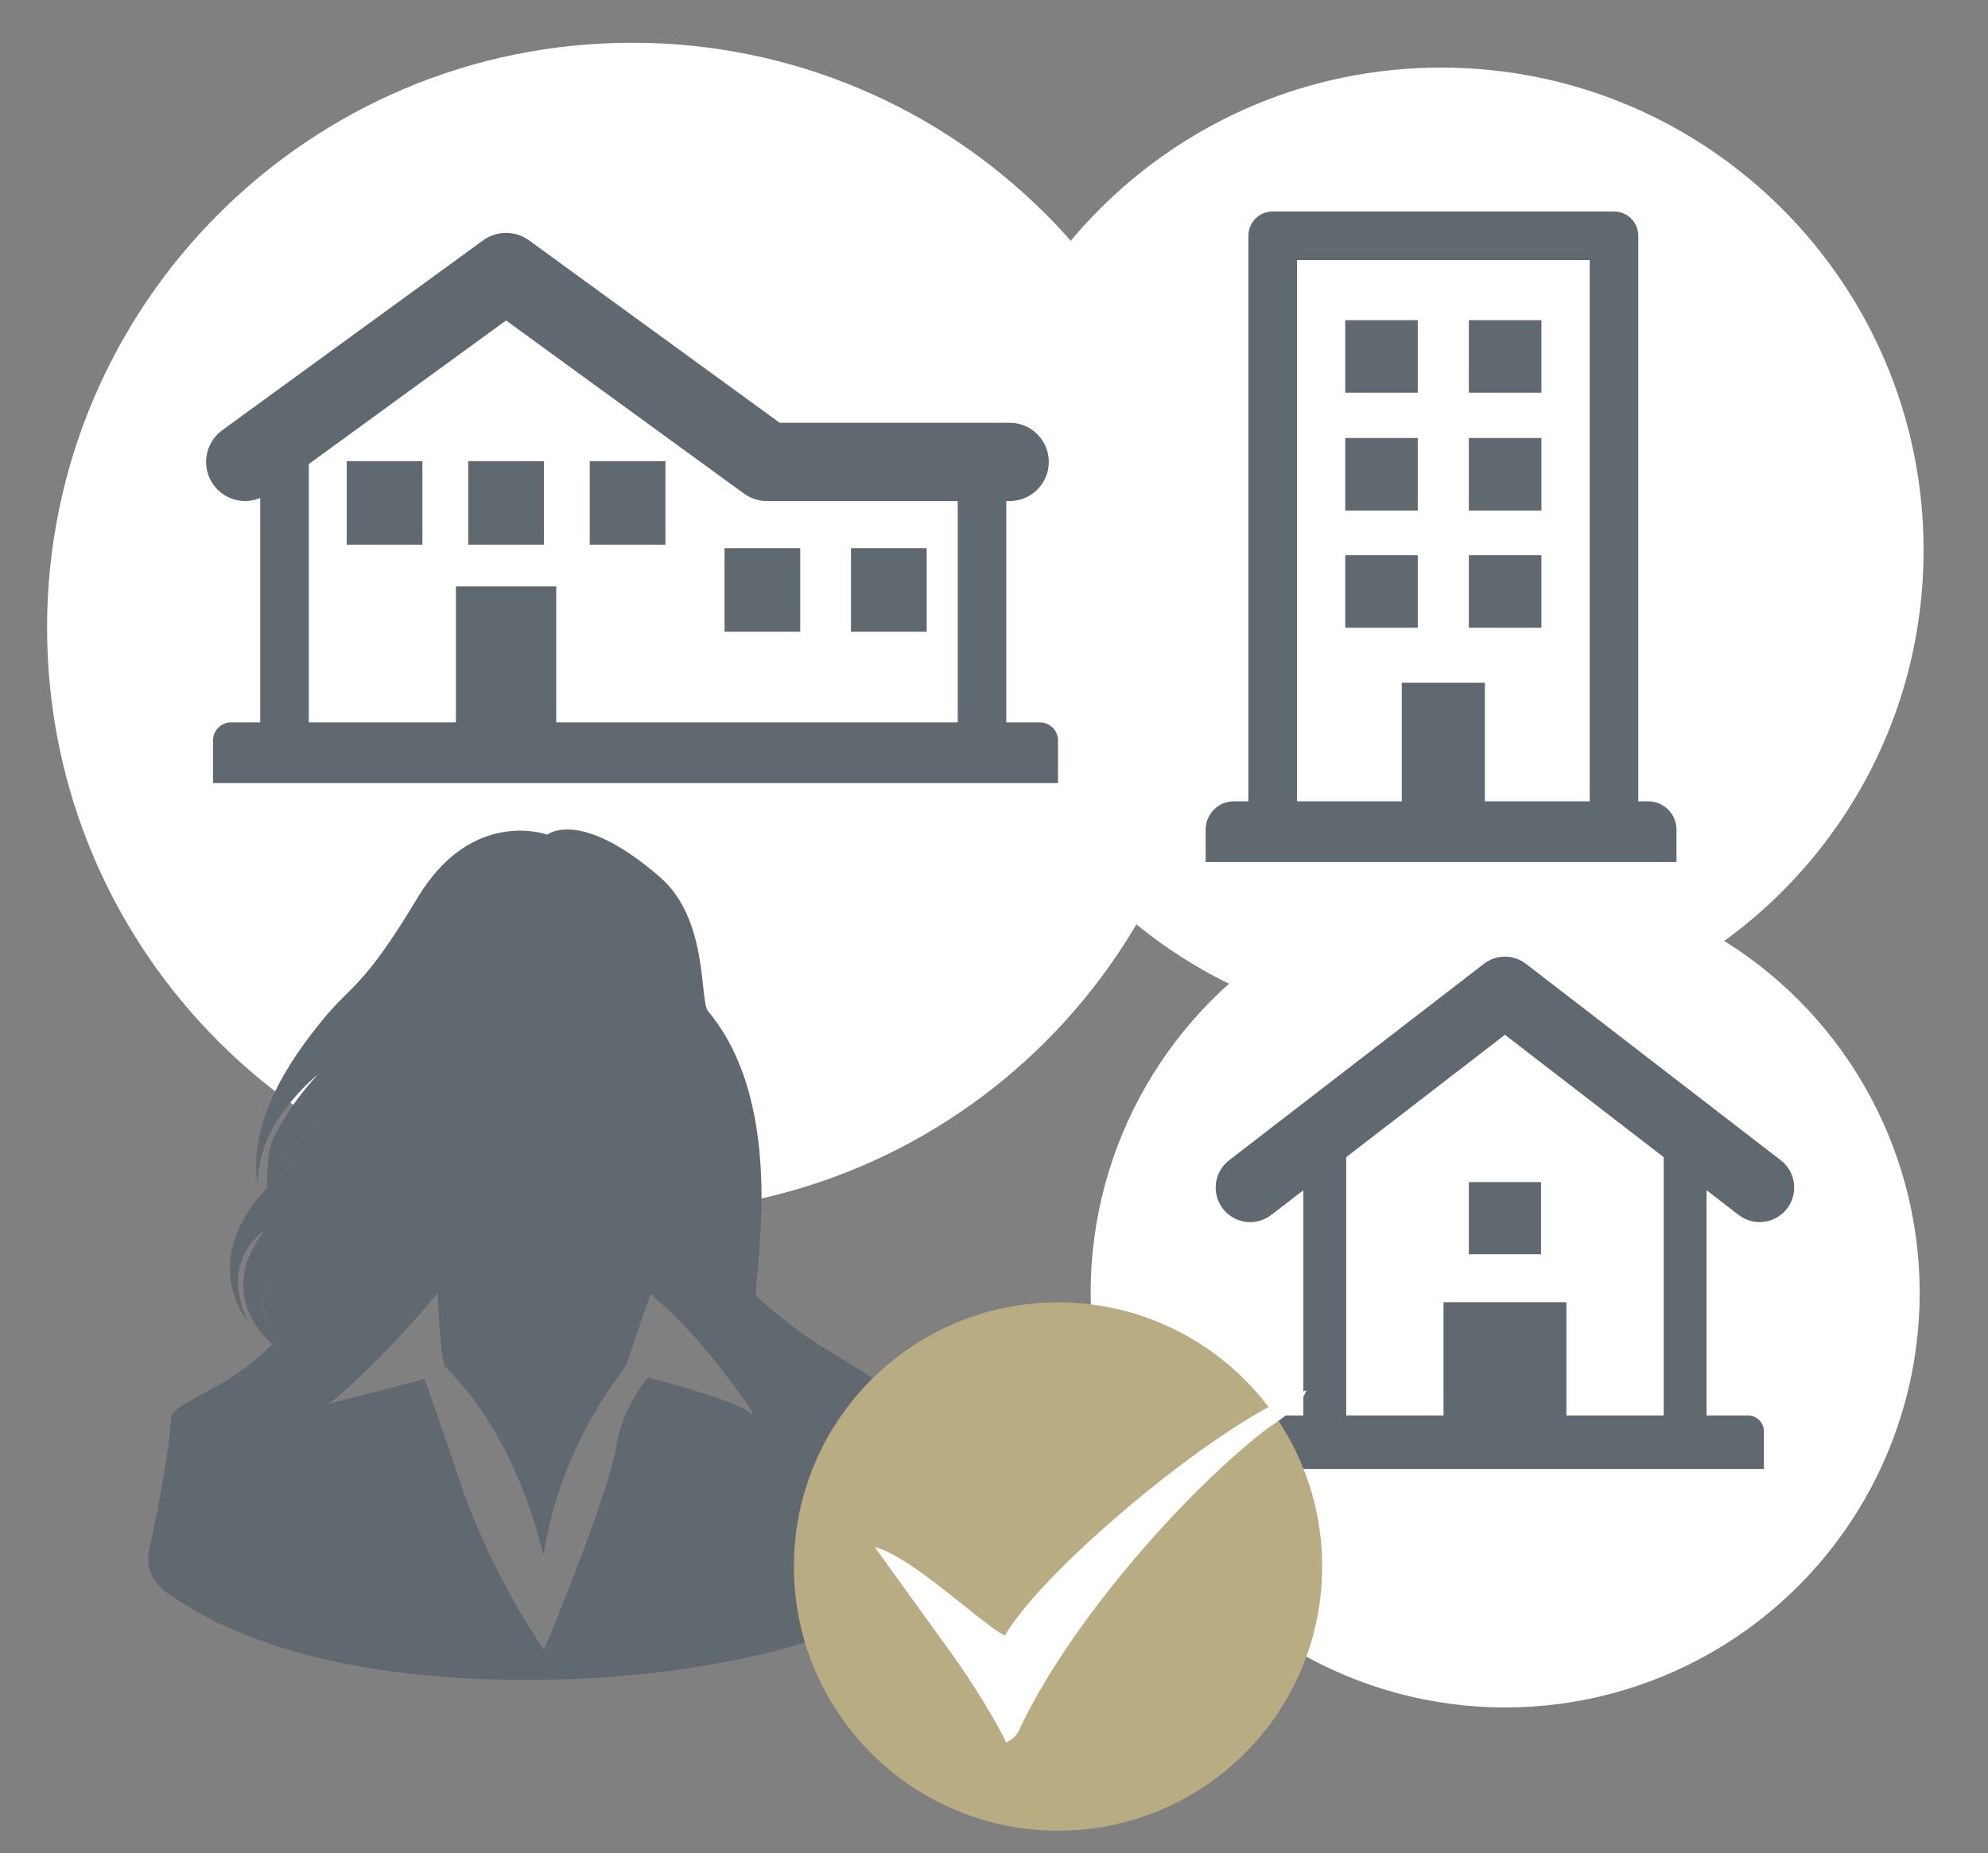<?xml version="1.0" encoding="utf-8"?>
<!-- Generator: Adobe Illustrator 15.0.0, SVG Export Plug-In . SVG Version: 6.00 Build 0)  -->
<!DOCTYPE svg PUBLIC "-//W3C//DTD SVG 1.1//EN" "http://www.w3.org/Graphics/SVG/1.1/DTD/svg11.dtd">
<svg version="1.1" id="レイヤー_1" xmlns="http://www.w3.org/2000/svg" xmlns:xlink="http://www.w3.org/1999/xlink" x="0px"
	 y="0px" width="132.5px" height="123.5px" viewBox="0 0 132.5 123.5" enable-background="new 0 0 132.5 123.5"
	 xml:space="preserve">
<rect x="0" y="0" width="132.5" height="123.5" fill="#808080" stroke="none"/>
<circle fill="#FFFFFF" cx="100.319" cy="86.163" r="27.628"/>
<path fill="#FFFFFF" d="M96.05,4.504c17.762,0,32.157,14.4,32.157,32.162c0,17.762-14.396,32.159-32.157,32.159
	c-17.764,0-32.164-14.397-32.164-32.159C63.886,18.904,78.286,4.504,96.05,4.504z"/>
<path fill="#FFFFFF" d="M42.13,2.849c21.532,0,38.984,17.457,38.984,38.99c0,21.532-17.452,38.987-38.984,38.987
	c-21.535,0-38.992-17.455-38.992-38.987C3.138,20.306,20.595,2.849,42.13,2.849z"/>
<g>
	<path fill="#616970" d="M173.688-27.39c0.271,0,0.498-0.158,0.676-0.422c0.551,1.939,1.26,3.721,2.098,5.225l0.223,2.396
		c0,0,0.836,3.322,2.633,5.918s2.994,3.395,2.994,3.395s2.233-1.844,3.794-3.893c1.895-2.496,2.793-5.289,2.793-5.289l-0.055-3.084
		c0.955-1.477,1.764-1.889,2.338-4.363c0.111,0.074,0.238,0.117,0.377,0.117c0.955,0,1.398-1.402,1.721-1.977
		c0.316-0.572,1.018-2.104,0.316-3.439c-0.457-0.875-1.16-0.799-1.592-0.639c0.438-1.328,0.934-3.643,1.076-5.191
		c0.221-2.373-0.875-4.258-2.063-4.496c0,0-0.381-2.088-1.994-3.277c-1.666-1.225-4.01-1.725-6.171-1.774
		c-0.84-0.019-1.756,0.087-2.664,0.203c-0.703-0.194-1.314-0.489-1.533-0.927c0,0-0.188,0.748,0.217,1.088
		c-0.088,0.011-0.178,0.02-0.264,0.027c-0.795-0.193-1.52-0.502-1.762-0.986c0,0-0.17,0.686,0.172,1.041
		c-0.744-0.039-1.393-0.205-1.863-0.604c-0.234-0.195-0.627,1.317,0.438,2.446c0.234,0.248-1.191-0.563-1.631-1.442
		c-0.146-0.297-0.404,0.854-0.25,1.881c0.082,0.559,0.363,1.052,0.537,1.365c-0.492-0.188-0.891-0.438-1.059-0.772
		c0,0-0.547,1.313,0.156,2.063c-0.516,0.936-1,2.409-0.592,6.09c0.146,1.317,0.373,1.973,0.52,3.281
		c-0.428-0.166-1.156-0.273-1.625,0.625c-0.701,1.336,0,2.866,0.316,3.438C172.285-28.792,172.73-27.39,173.688-27.39z"/>
	<path fill="#616970" d="M208.735-9.486c0,0-4.465-1.557-9.305-4.041c-4.846-2.484-8.932-5.885-8.932-5.885
		c-3.047,6.031-4.727,15.74-4.656,24.834l-6.544-0.314c-0.07-3.637-0.588-18.277-3.771-24.371c0,0-5.006,3.439-9.848,5.924
		c-4.844,2.485-9.006,3.728-9.006,3.728s-1.184,5.485-1.184,5.867c0,5.311,11.451,9.741,27.463,9.741
		c14.31,0,27.077-4.305,27.077-9.614C210.03-3.986,208.735-9.486,208.735-9.486z"/>
</g>
<circle fill="#9E8857" cx="169.934" cy="43.742" r="7.972"/>
<circle fill="#B7AC82" cx="191.424" cy="43.742" r="7.972"/>
<circle fill="#3F3B3A" cx="149.139" cy="68.094" r="7.972"/>
<circle fill="#3E3934" cx="169.934" cy="68.094" r="7.972"/>
<circle fill="#32373C" cx="192.934" cy="68.094" r="7.972"/>
<circle fill="#616970" cx="148.805" cy="96.427" r="7.972"/>
<g>
	<path fill="#616970" d="M109.856,53.403h-0.665V15.712c0-0.895-0.725-1.619-1.619-1.619H84.823c-0.895,0-1.619,0.725-1.619,1.619
		v37.691h-0.967c-1.033,0-1.881,0.846-1.881,1.881v2.164h31.381v-2.164C111.737,54.249,110.892,53.403,109.856,53.403z
		 M86.442,17.331h19.511v36.072h-6.984v-7.901h-5.542v7.901h-6.984V17.331z"/>
	<rect x="89.661" y="29.19" fill="#616970" width="4.834" height="4.836"/>
	<rect x="97.899" y="29.19" fill="#616970" width="4.835" height="4.836"/>
	<rect x="89.661" y="37.001" fill="#616970" width="4.834" height="4.836"/>
	<rect x="97.899" y="37.001" fill="#616970" width="4.835" height="4.836"/>
	<rect x="89.661" y="21.336" fill="#616970" width="4.834" height="4.835"/>
	<rect x="97.899" y="21.336" fill="#616970" width="4.835" height="4.835"/>
</g>
<g>
	<rect x="39.307" y="30.732" fill="#616970" width="5.044" height="5.568"/>
	<rect x="23.109" y="30.732" fill="#616970" width="5.044" height="5.568"/>
	<rect x="48.29" y="36.531" fill="#616970" width="5.045" height="5.571"/>
	<rect x="56.718" y="36.531" fill="#616970" width="5.044" height="5.571"/>
	<rect x="31.208" y="30.732" fill="#616970" width="5.044" height="5.568"/>
	<path fill="#616970" d="M69.313,48.142h-2.244V33.391h0.226c1.44,0,2.608-1.168,2.608-2.609c0-1.439-1.168-2.607-2.608-2.607
		h-15.33l-16.7-12.154c-0.915-0.667-2.155-0.667-3.07,0L14.81,28.672c-1.165,0.85-1.422,2.48-0.574,3.645
		c0.511,0.703,1.306,1.074,2.111,1.074c0.338,0,0.675-0.072,0.997-0.207v14.958H15.4c-0.661,0-1.203,0.541-1.203,1.203v2.842h56.319
		v-2.842C70.517,48.683,69.976,48.142,69.313,48.142z M20.582,30.926l13.147-9.57L49.58,32.891c0.446,0.324,0.983,0.5,1.535,0.5
		h12.717v14.751H37.074V39.08h-6.688v9.062h-9.804V30.926z"/>
</g>
<path fill="#616970" d="M166.37-32.953c0.593-4.487-5.361-3.801-7.847-2.73c-0.347,0.149-0.692,0.313-1.032,0.484
	c-1.599-0.68-3.445-0.667-5.1,0.188c-2.706,1.399-4.697,4.085-5.737,6.911c-0.507,1.378-1.869,5.562,0.387,6.172
	c0.691,0.187,1.461,0.196,2.255,0.097c0.386,0.246,0.823,0.432,1.271,0.547c1.321,0.34,2.72,0.393,4.096,0.253
	c-0.027,0.161-0.033,0.315-0.006,0.458c0.098,0.521,0.461,0.793,0.956,0.91c0.247,1.145,1.311,2.055,2.647,1.954
	c0.696-0.052,1.461-0.25,2.197-0.565c0.115,0.162,0.269,0.325,0.468,0.491c1.168,0.967,3.183,0.86,3.662-0.746
	c0.065-0.22-0.19-0.343-0.366-0.356c-0.754-0.06-0.726,0.084-1.511,0.267c-0.613,0.142-0.184,0.699,0.309,0.585
	c0.088-0.021,0.231-0.063,0.386-0.104c-0.497,0.552-1.423,0.348-1.958-0.278c-0.076-0.089-0.133-0.175-0.182-0.258
	c1.041-0.595,1.94-1.429,2.369-2.423c0.139-0.322-0.44-0.391-0.618-0.334c-1.179,0.375-2.949,1.335-2.822,2.511
	c-0.129,0.061-0.257,0.12-0.381,0.17c-1.141,0.474-3.034,0.423-3.331-0.848c1.205-0.05,2.648-0.557,3.193-0.779
	c1.726-0.712,4.368-1.895,5.288-3.646c0.396-0.752-0.138-1.075-0.917-1.192c0.043-0.236,0.023-0.473-0.076-0.699
	c-0.043-0.098-0.101-0.182-0.166-0.259c0.307-0.424,0.492-0.894,0.484-1.413c0.05-0.056,0.104-0.111,0.152-0.171
	c0.58-0.696,1.324-2.344,1.01-3.448C165.931-31.713,166.282-32.292,166.37-32.953z M162.194-20.381
	c-0.277,0.321-0.617,0.607-0.979,0.86C161.383-19.869,161.769-20.155,162.194-20.381z M160.072-30.682
	c-1.248,0.021-2.604,0.345-3.838,0.841c-2.034,0.491-4.4,1.737-5.027,2.127c-0.071,0.046-0.147,0.091-0.225,0.14
	c0.236-1.804,1.906-3.455,3.184-4.542c1.001-0.853,2.11-1.661,3.293-2.319C158.765-33.636,159.896-32.228,160.072-30.682z
	 M149.611-22.62c-0.279-0.195-0.508-0.422-0.655-0.68c0.501,0.102,1.015,0.148,1.511,0.164c0.355,0.01,0.712,0.011,1.068,0.001
	c-0.302,0.088-0.598,0.17-0.881,0.248C150.33-22.796,149.973-22.699,149.611-22.62z M163.376-27.768
	c-0.111,0.112-0.227,0.219-0.348,0.322c-0.128-0.365-0.338-0.695-0.652-0.956c-0.221-0.182-0.459-0.329-0.711-0.452
	c0.175-0.078,0.349-0.152,0.521-0.235c0.125-0.059,0.257-0.123,0.393-0.19C163.081-28.951,163.403-28.464,163.376-27.768z
	 M151.03-26.467c0.496-0.267,1.01-0.507,1.531-0.723c0.043,0.133,0.226,0.227,0.366,0.239c0.745,0.064,1.504,0.011,2.243-0.096
	c0.281-0.039,0.563-0.086,0.844-0.134c-0.413,0.447-0.958,1.136-1.413,1.905C153.002-24.882,151.398-24.958,151.03-26.467z
	 M158.481-25.044c-0.713,0.247-1.439,0.456-2.171,0.628c0.833-0.482,1.652-1.082,2.243-1.81c0.397-0.283,0.766-0.589,1.088-0.913
	c0.376-0.377,0.667-0.799,0.886-1.248c0.085-0.031,0.167-0.067,0.253-0.102c0.217,0.089,0.425,0.192,0.613,0.327
	c0.52,0.369,0.783,0.818,0.865,1.294c0,0.001,0,0.001,0,0.001c-0.213,0.14-0.43,0.271-0.65,0.4
	C160.651-26.224,159.537-25.701,158.481-25.044z M154.939-28.012c0.736-0.211,1.669-0.476,2.629-0.634
	c-0.272,0.235-0.541,0.476-0.802,0.72c-0.985,0.23-1.985,0.379-2.963,0.371c0.05-0.05,0.099-0.101,0.151-0.149
	C154.284-27.813,154.613-27.917,154.939-28.012z M159.573-28.759c-0.055,0.019-0.106,0.035-0.158,0.054
	c-0.002-0.021-0.002-0.044-0.005-0.063C159.464-28.767,159.518-28.763,159.573-28.759z M158.45-28.389
	c0.012-0.012,0.025-0.022,0.037-0.034c0,0.009,0.001,0.015,0,0.022C158.475-28.397,158.462-28.392,158.45-28.389z M159.562-29.344
	c0.163-0.136,0.33-0.271,0.498-0.405c-0.022,0.146-0.051,0.29-0.092,0.436C159.832-29.329,159.698-29.337,159.562-29.344z
	 M155.055-24.445c0.037-0.074,0.076-0.146,0.117-0.223c0.192-0.047,0.383-0.101,0.574-0.161
	C155.523-24.694,155.292-24.564,155.055-24.445z M155.808-25.651c0.503-0.681,1.093-1.313,1.611-1.813
	c0.293-0.067,0.586-0.14,0.879-0.217c-0.148,0.408-0.351,0.782-0.596,1.123C157.263-26.285,156.578-25.94,155.808-25.651z
	 M156.755-29.281c0.454-0.076,0.877-0.092,1.193,0.001c-0.143,0.017-0.283,0.033-0.42,0.054c-0.563,0.08-1.124,0.184-1.682,0.311
	C156.145-29.051,156.449-29.173,156.755-29.281z M158.777-29.81c0.094-0.014,0.193-0.025,0.297-0.037
	c-0.057,0.042-0.112,0.082-0.167,0.123C158.865-29.754,158.823-29.784,158.777-29.81z M160.951-29.822
	c0.303,0.042,0.599,0.106,0.876,0.195c-0.341,0.153-0.678,0.29-0.994,0.412C160.886-29.415,160.927-29.617,160.951-29.822z
	 M162.07-25.515c-0.171,0.136-0.351,0.264-0.542,0.382c-0.135,0.021-0.24,0.042-0.3,0.056c-1.036,0.251-2.128,0.717-3.091,1.355
	c-0.059,0.02-0.119,0.036-0.179,0.054c0.505-0.406,1.039-0.771,1.587-1.078c0.017-0.01,0.036-0.022,0.061-0.033
	c0.648-0.238,1.305-0.506,1.934-0.82c0.219-0.07,0.43-0.13,0.625-0.171C162.137-25.685,162.106-25.599,162.07-25.515z
	 M156.182-21.891c0.092-0.117,0.186-0.232,0.283-0.347c-0.092,0.112-0.18,0.227-0.262,0.343
	C156.196-21.893,156.188-21.892,156.182-21.891z M161.258-24.258c-0.332,0.368-0.712,0.678-1.085,0.89
	c-0.833,0.474-1.746,0.861-2.699,1.153c0.309-0.342,0.668-0.654,1.057-0.935c0.567-0.19,1.128-0.397,1.676-0.628
	C160.516-23.909,160.88-24.069,161.258-24.258z M162.715-24.631c-0.563,0.915-1.534,1.674-2.44,2.133
	c-0.688,0.349-2.181,1.036-3.445,1.188c0.02-0.038,0.043-0.073,0.064-0.11c0.078-0.02,0.156-0.035,0.234-0.056
	c1.854-0.479,4.151-1.242,5.35-2.852c0.07-0.094,0.135-0.197,0.197-0.302C162.688-24.631,162.701-24.631,162.715-24.631z
	 M154.99-21.854c-0.074-0.1-0.137-0.203-0.188-0.312c0.152-0.03,0.305-0.061,0.455-0.093
	C155.156-22.122,155.069-21.988,154.99-21.854z M154.646-22.801c-0.014-0.207,0.006-0.423,0.05-0.644
	c0.747-0.125,1.485-0.287,2.213-0.481c-0.323,0.265-0.626,0.534-0.897,0.805C155.559-23.006,155.104-22.899,154.646-22.801z
	 M149.586-25.569c0.222-0.16,0.449-0.313,0.685-0.46c0.538,1.064,1.817,1.59,3.091,1.595c0.27,0.002,0.545-0.017,0.823-0.05
	c-0.077,0.167-0.147,0.335-0.207,0.501c-0.099,0.015-0.198,0.028-0.295,0.042c-1.347,0.17-2.749,0.295-4.096,0.075
	c-0.265-0.043-0.541-0.097-0.809-0.174c0.017-0.277,0.119-0.58,0.334-0.911C149.253-25.166,149.412-25.371,149.586-25.569z
	 M161.245-30.604c0.785-0.504,1.602-0.89,2.403-0.981c0.386-0.045,0.614,0.102,0.743,0.346c-0.466,0.446-1.039,0.83-1.645,1.159
	C162.306-30.344,161.798-30.514,161.245-30.604z M164.032-28.622c-0.182-0.414-0.43-0.754-0.726-1.034
	c0.409-0.223,0.828-0.474,1.222-0.757c-0.017,0.432-0.121,0.885-0.213,1.171C164.244-29.024,164.146-28.819,164.032-28.622z
	 M163.03-25.267c-0.021,0.001-0.042,0.002-0.063,0.002c0.008-0.023,0.016-0.047,0.023-0.071c0.025-0.021,0.051-0.039,0.075-0.061
	C163.06-25.357,163.048-25.313,163.03-25.267z M156.467-20.275c0.011-0.07,0.023-0.144,0.041-0.22
	c0.016-0.062,0.039-0.122,0.058-0.185c1.532-0.064,3.262-0.771,4.236-1.319c0.682-0.382,2.313-1.432,2.977-2.543
	c0.346,0.132,0.41,0.413-0.189,0.963c-0.77,0.705-1.648,1.289-2.563,1.791c-1.1,0.602-2.216,1.115-3.456,1.349
	C157.429-20.412,156.929-20.296,156.467-20.275z M155.604-20.64c0-0.008-0.002-0.014-0.002-0.021
	c-0.002-0.024,0.002-0.048,0.004-0.072c0.006,0.002,0.01,0,0.016,0.001C155.613-20.702,155.609-20.671,155.604-20.64z
	 M150.635-22.09c1.094-0.278,2.18-0.696,3.134-1.104c-0.032,0.2-0.044,0.396-0.036,0.584c-0.496,0.095-0.994,0.18-1.494,0.255
	c-0.572,0.085-0.523,0.717,0.059,0.631c0.521-0.077,1.043-0.165,1.566-0.26c0.051,0.128,0.118,0.248,0.202,0.364
	c-0.474,0.022-0.944,0.028-1.405-0.004C152.145-21.657,151.362-21.809,150.635-22.09z M156.741-34.805
	c-1.507,0.834-2.921,1.867-4.122,3.076c-1.148,1.157-2.594,2.749-2.615,4.496c-0.003,0.097,0.004,0.188,0.012,0.282
	c-0.441,0.303-0.879,0.646-1.237,1.029c-0.655,0.474-1.229,1.034-1.581,1.729c-0.061,0.119,0.063,0.242,0.15,0.297
	c0.206,0.124,0.426,0.228,0.65,0.317c0.086,0.422,0.285,0.794,0.559,1.113c-0.998,0.043-1.805-0.306-1.75-1.732
	c0.061-1.583,0.41-3.106,1.077-4.548C149.288-31.781,152.858-36.424,156.741-34.805z M165.47-33.345
	c-0.023,0.522-0.209,0.993-0.496,1.422c-0.027-0.021-0.049-0.045-0.079-0.065c-1.181-0.771-2.886,0.224-3.968,0.896
	c-0.141-0.886-0.536-1.749-1.186-2.486c-0.448-0.506-0.965-0.924-1.521-1.254c0.814-0.395,1.658-0.711,2.524-0.918
	C162.53-36.175,165.573-35.905,165.47-33.345z"/>
<g>
	<rect x="97.899" y="78.779" fill="#616970" width="4.81" height="4.811"/>
	<path fill="#616970" d="M118.688,77.323l-16.979-13.089c-0.828-0.639-1.982-0.639-2.81,0L81.921,77.323
		c-1.006,0.775-1.193,2.22-0.418,3.228c0.777,1.005,2.222,1.192,3.228,0.416l2.138-1.647v15.01h-2.76
		c-0.583,0-1.062,0.478-1.062,1.061v2.507h34.515V95.39c0-0.583-0.478-1.061-1.062-1.061h-2.759v-15.01l2.137,1.647
		c0.419,0.323,0.913,0.479,1.402,0.479c0.689,0,1.371-0.309,1.825-0.896C119.881,79.543,119.694,78.099,118.688,77.323z
		 M110.886,94.329h-6.487v-7.546H96.21v7.546h-6.486V77.118l10.58-8.156l10.582,8.156V94.329z"/>
</g>
<g>
	<path fill="#616970" d="M18.062,87.096c-0.083-0.593,0.056-1.811,0.056-1.811c-1.176,1.35-0.436,3.055,0.241,4.101
		c0.293-0.295,0.458-0.483,0.458-0.483S18.236,88.333,18.062,87.096z"/>
	<path fill="#616970" d="M18.358,89.386c-0.065,0.066-0.137,0.138-0.215,0.214c0.522,0.486,0.949,0.746,0.949,0.746
		S18.734,89.967,18.358,89.386z"/>
	<path fill="#616970" d="M19.768,76.279c-0.669,0.668-1.291,1.41-1.492,2.377c0.057-0.056,0.113-0.112,0.173-0.169
		C19.537,77.447,23.157,72.883,19.768,76.279z"/>
	<path fill="#616970" d="M17.813,79.132c0,0,0.3-0.316,0.463-0.476C18.222,78.678,17.881,79.055,17.813,79.132z"/>
	<path fill="#616970" d="M60.486,93.29c-0.143-0.078-3.288-2.08-5.469-3.398c-2.508-1.516-4.612-3.528-4.612-3.528
		c-0.255-1.028,2.235-12.467-3.211-18.973c-0.585-0.696,0.063-6.091-3.199-8.93c-5.337-4.638-7.521-2.837-7.521-2.837
		s-5.014-1.847-8.643,4.205c-3.631,6.05-4.387,5.748-6.354,8.169c-1.967,2.42-5.095,6.712-4.275,11.245c0,0-0.362-2.576,1.888-5.447
		c1.17-1.492,2.086-2.168,2.086-2.168s-1.922,1.969-2.999,4.348c-0.46,1.019-0.364,3.157-0.364,3.157
		c0.068-0.077,0.409-0.454,0.463-0.476c0.201-0.967,0.823-1.709,1.492-2.377c3.39-3.396-0.23,1.168-1.319,2.208
		c-0.06,0.057-0.116,0.113-0.173,0.169c-0.163,0.159-0.463,0.476-0.463,0.476c-4.781,5.133-1.215,9.016-1.215,9.016
		s-2.244-3.686,1.113-6.252c-2.919,3.696-0.916,6.452,0.433,7.704c0.078-0.076,0.149-0.147,0.215-0.214
		c-0.677-1.046-1.417-2.751-0.241-4.101c0,0-0.139,1.218-0.056,1.811c0.175,1.237,0.755,1.807,0.755,1.807s-0.165,0.188-0.458,0.483
		c0.376,0.581,0.734,0.96,0.734,0.96s-0.427-0.26-0.949-0.746c-0.569,0.557-1.458,1.354-2.482,2.032
		c-1.884,1.246-4.189,2.145-4.238,2.778c-0.175,2.267-0.716,5.395-1.444,8.667c-0.198,0.894-0.243,1.918,0.979,2.941
		c4.563,3.353,12.257,5.938,24.207,5.938c10.604,0,20.404-2.241,25.302-5.515c1.073-0.72,2.307-1.78,2.154-3.784
		C61.492,97.29,60.639,93.373,60.486,93.29z M50.047,94.2c-1.078-0.938-6.861-2.396-6.861-2.396s-1.68,1.939-2.089,4.468
		c-0.563,3.491-4.838,13.689-4.838,13.689s-3.506-4.96-5.637-11.317c-1.851-5.521-2.333-6.737-2.333-6.737l-6.331,1.631
		c3.826-3.146,7.209-7.374,7.209-7.374s0.184,4.601,0.512,4.924c5.279,5.241,6.491,12.921,6.563,12.466
		c1.212-7.696,5.575-12.472,5.503-12.617l1.609-4.704c0,0,1.665,1.364,3.301,3.277C48.698,91.895,50.745,94.808,50.047,94.2z"/>
</g>
<path fill="#B7AC82" d="M70.519,86.795c-9.723,0-17.606,7.881-17.606,17.603c0,9.724,7.883,17.604,17.606,17.604
	c9.722,0,17.603-7.881,17.603-17.604C88.121,94.676,80.24,86.795,70.519,86.795z"/>
<path fill="#FFFFFF" d="M66.977,108.994c-1.148-0.425-6.309-5.371-8.667-5.88l4.533,6.284c1.331,1.783,3.253,4.7,4.224,6.738
	c0.77-0.452,0.705-0.558,1.207-1.563c3.326-6.667,10.42-14.817,15.841-19.103c0.906-0.716,2.514-1.534,2.953-2.812
	C82.002,94.165,69.647,104.382,66.977,108.994L66.977,108.994z"/>
</svg>
